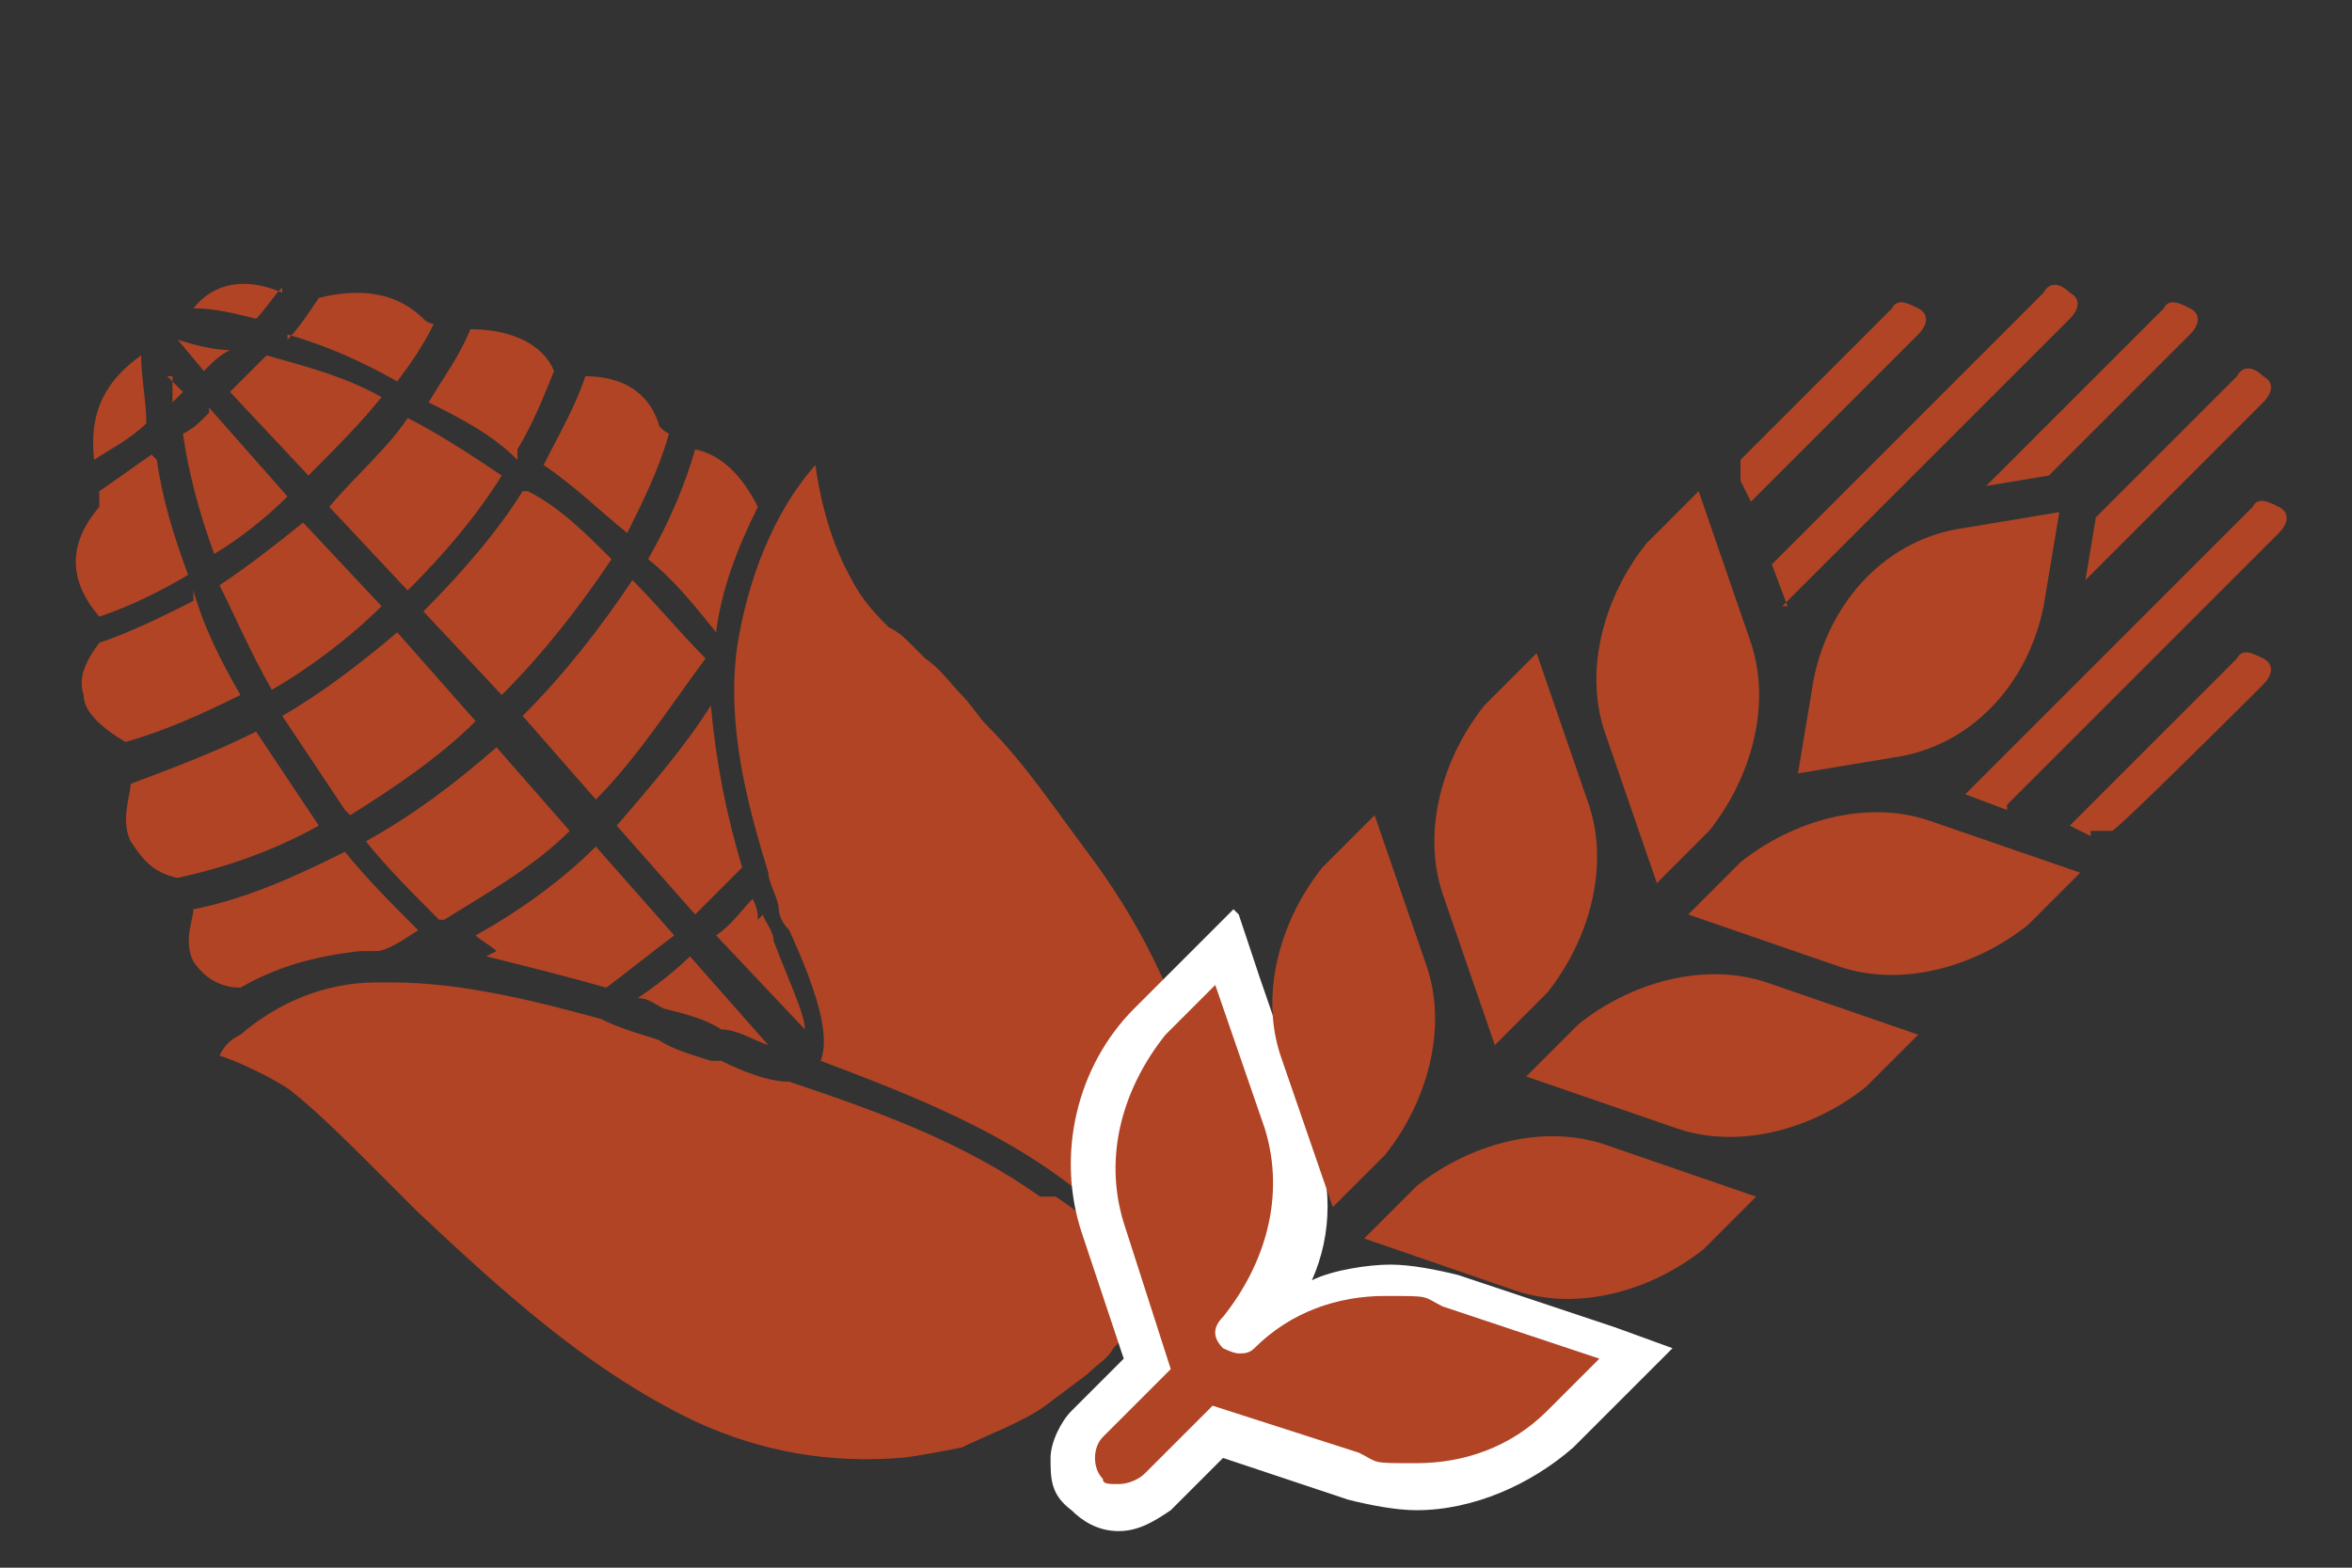 <?xml version="1.0" encoding="UTF-8"?>
<svg id="Layer_1" xmlns="http://www.w3.org/2000/svg" xmlns:xlink="http://www.w3.org/1999/xlink" version="1.1" viewBox="0 0 45 30">
  <rect x="0" y="0" width="45" height="30" fill="#333333" stroke="none"/>
  <!-- Generator: Adobe Illustrator 29.2.1, SVG Export Plug-In . SVG Version: 2.1.0 Build 116)  -->
  <defs>
    <style>
      .st0 {
        fill: #fff;
      }

      .st1 {
        fill: #b04425;
      }
    </style>
  </defs>
  <g>
    <path class="st1" d="M10,9.4c-.5.8-1.2,1.6-1.9,2.3l1.5,1.6c.8-.8,1.5-1.7,2.1-2.6-.5-.5-1-1-1.6-1.3h0Z"/>
    <path class="st1" d="M12.1,11.1c-.6.9-1.3,1.8-2.1,2.6l1.4,1.6c.8-.8,1.5-1.9,2.1-2.7-.5-.5-.9-1-1.4-1.5h0Z"/>
    <path class="st1" d="M14.5,17.6c0-.1,0-.2-.1-.4-.2.2-.4.5-.7.7l1.7,1.8c0-.3-.3-.9-.6-1.7,0-.2-.2-.4-.2-.5h0Z"/>
    <path class="st1" d="M13.6,13.5c-.5.8-1.2,1.6-1.8,2.3l1.5,1.7c.3-.3.6-.6.9-.9-.3-1-.5-2-.6-3.1h0Z"/>
    <path class="st1" d="M5.1,6.8c-.2.2-.5.5-.7.7l1.5,1.6c.5-.5,1-1,1.4-1.5-.7-.4-1.5-.6-2.2-.8h0Z"/>
    <path class="st1" d="M7.8,8c-.4.6-1,1.1-1.5,1.7l1.5,1.6c.7-.7,1.3-1.4,1.8-2.2-.6-.4-1.2-.8-1.8-1.1h0Z"/>
    <path class="st1" d="M12.7,19.3c.4.1.8.2,1.1.4.3,0,.6.2.9.3l-1.5-1.7c-.3.3-.7.6-1,.8.2,0,.3.1.5.2h0Z"/>
    <path class="st1" d="M6.7,15.6c.8-.5,1.7-1.1,2.4-1.8h0s-1.5-1.7-1.5-1.7c-.7.6-1.5,1.2-2.2,1.6.4.6.8,1.2,1.2,1.8h0Z"/>
    <path class="st1" d="M4,7.9c-.2.2-.3.3-.5.4.1.7.3,1.5.6,2.3.5-.3,1-.7,1.4-1.1l-1.5-1.7Z"/>
    <path class="st1" d="M3.3,7.2c0,.2,0,.3,0,.5,0,0,.2-.2.2-.2l-.3-.3Z"/>
    <path class="st1" d="M5.2,13.2c.7-.4,1.5-1,2.1-1.6l-1.5-1.6c-.5.4-1,.8-1.6,1.2.3.6.6,1.3,1,2Z"/>
    <path class="st1" d="M9.3,18.3h0c.8.2,1.6.4,2.3.6h0c.4-.3.9-.7,1.3-1l-1.5-1.7s0,0,0,0c-.6.6-1.4,1.2-2.3,1.7.1.1.3.2.4.3h0Z"/>
    <path class="st1" d="M8.5,17.6c.8-.5,1.7-1,2.4-1.7,0,0,0,0,0,0l-1.4-1.6h0c-.8.7-1.6,1.3-2.5,1.8.4.5.9,1,1.4,1.5h0Z"/>
    <path class="st1" d="M5.4,5.6c-.7-.3-1.3-.2-1.7.3.4,0,.8.1,1.2.2.2-.2.3-.4.5-.6Z"/>
    <path class="st1" d="M3.4,6.5l.5.6c.2-.2.3-.3.5-.4-.3,0-.7-.1-1-.2h0Z"/>
    <path class="st1" d="M12,10.2c.3-.6.6-1.2.8-1.9,0,0-.2-.1-.2-.2-.2-.6-.7-.9-1.4-.9-.2.6-.5,1.1-.8,1.7.6.4,1.1.9,1.6,1.3h0Z"/>
    <path class="st1" d="M22.9,22.7c.1-.6.2-1.3,0-1.9-.3-1.7-1.2-3.3-2.1-4.5-.6-.8-1.2-1.7-1.9-2.4-.2-.2-.3-.4-.5-.6-.2-.2-.4-.5-.7-.7l-.3-.3c-.1-.1-.2-.2-.4-.3-.2-.2-.5-.5-.7-.9-.4-.7-.6-1.5-.7-2.2-.8.9-1.3,2.2-1.5,3.5-.2,1.5.2,3,.6,4.3h0c0,.2.2.5.2.7,0,0,0,.2.2.4.5,1.1.8,2,.6,2.5,1.6.6,3.1,1.2,4.4,2.1.7.5,1.5,1.1,2,2,.2-.2.3-.4.4-.7,0,0,.3-1,.3-1,0,0,0,0,0,0Z"/>
    <path class="st1" d="M5.5,6.4c.7.2,1.4.5,2.1.9.3-.4.5-.7.7-1.1,0,0-.1,0-.2-.1-.5-.5-1.2-.6-2-.4-.2.3-.4.6-.6.8h0Z"/>
    <path class="st1" d="M9.9,8.6c.3-.5.5-1,.7-1.5,0,0,0,0,0,0-.2-.5-.8-.8-1.6-.8-.2.5-.5.9-.8,1.4.6.3,1.2.6,1.7,1.1h0Z"/>
    <path class="st1" d="M13.7,12.1c.1-.8.4-1.6.8-2.4,0,0,0,0,0,0-.3-.6-.7-1-1.2-1.1-.2.7-.5,1.4-.9,2.1.5.4.9.9,1.3,1.4h0Z"/>
    <path class="st1" d="M19.9,22.9c-1.4-1-3-1.6-4.8-2.2-.4,0-.9-.2-1.3-.4,0,0-.2,0-.2,0-.3-.1-.7-.2-1-.4-.3-.1-.7-.2-1.1-.4,0,0,0,0,0,0-1.1-.3-2.6-.7-4-.7h0c0,0-.2,0-.3,0-1,0-1.9.4-2.6,1-.2.1-.3.2-.4.4,0,0,0,0,0,0,.6.2,1.3.6,1.4.7.5.4,1.1,1,1.6,1.5s.5.5.8.8c1.5,1.4,3.2,3,5.3,4,1.3.6,2.6.8,3.9.7,0,0,0,0,0,0,.2,0,1.2-.2,1.2-.2.4-.2,1.2-.5,1.6-.8,0,0,0,0,0,0l.8-.6c.2-.2.4-.3.5-.5.3-.3.6-.6.8-.9-.4-.9-1.3-1.6-1.9-2Z"/>
    <path class="st1" d="M2.9,8.7c-.3.2-.7.5-1,.7,0,.1,0,.2,0,.3-.6.7-.6,1.4,0,2.1.6-.2,1.2-.5,1.7-.8-.3-.8-.5-1.5-.6-2.2h0Z"/>
    <path class="st1" d="M2.7,6.8c-.7.5-1,1.1-.9,2,.3-.2.7-.4,1-.7,0-.4-.1-.9-.1-1.3h0Z"/>
    <path class="st1" d="M3.7,11.5c-.6.3-1.2.6-1.8.8,0,0,0,0,0,0-.3.4-.4.7-.3,1,0,.3.3.6.8.9,0,0,0,0,0,0,.7-.2,1.4-.5,2.2-.9-.4-.7-.7-1.3-.9-2h0Z"/>
    <path class="st1" d="M4.9,14c-.8.4-1.6.7-2.4,1,0,.2-.2.7,0,1.1.2.3.4.6.9.7,0,0,0,0,0,0,.9-.2,1.8-.5,2.7-1-.4-.6-.8-1.2-1.2-1.8h0Z"/>
    <path class="st1" d="M7.2,18.2c.2,0,.5-.2.8-.4-.5-.5-1-1-1.4-1.5-1,.5-1.9.9-2.9,1.1,0,.2-.2.6,0,1,.2.3.5.5.9.5.7-.4,1.4-.6,2.3-.7h.2Z"/>
  </g>
  <path d="M193.4-54.7v-7.8c2.5,0,5.1-.3,7.6-.7.1,2.4.2,5,.2,7.7h0c-2.6.5-5.2.8-7.8.8h0ZM193.4-73.4c2.2,0,4.4-.3,6.5-.6.3,2.4.6,4.9.8,7.6h0c-2.4.4-4.9.7-7.3.8v-7.8ZM193.4-84.4c1.5,0,3-.1,4.5-.3.6,2.2,1.1,4.7,1.6,7.6h0c-2,.3-4,.5-6.1.6v-7.8ZM193.4-94.5c1.2,1.1,2.4,3.4,3.5,6.8,0,0,0,0,0,0-1.1.1-2.3.2-3.5.2v-7ZM199.9-91.7c1,.9,2,2,2.8,3.1-.9.2-1.7.4-2.6.5-.6-1.8-1.3-3.5-2.1-5.1.7.5,1.3,1,1.9,1.5h0ZM207.8-79.3c-1.7.6-3.5,1.2-5.3,1.6-.4-2.7-1-5.2-1.6-7.4,1.2-.2,2.4-.5,3.6-.8h0c1.3,2.1,2.3,4.3,3.2,6.7h0ZM210.6-69.5c-2.2,1.1-4.4,1.9-6.8,2.5-.2-2.6-.5-5.1-.8-7.5,2-.4,3.9-1,5.8-1.7.7,2.2,1.3,4.5,1.8,6.8h0ZM212-59.4c-2.4,1.4-5,2.4-7.6,3.1,0-2.6-.1-5.1-.3-7.6,2.5-.6,4.9-1.4,7.1-2.5.4,2.3.6,4.6.8,7ZM190.3-87.5c-1.2,0-2.3,0-3.5-.2,0,0,0,0,0,0,1.1-3.4,2.4-5.7,3.6-6.8v7ZM190.3-76.6c-2,0-4.1-.2-6.1-.6.5-2.8,1-5.4,1.6-7.6.2,0,.5,0,.7,0,1.2.1,2.5.2,3.8.2v7.8ZM190.3-65.6c-2.5,0-4.9-.3-7.3-.8.2-2.7.5-5.3.8-7.6h0c2.2.3,4.4.5,6.5.6v7.8ZM190.3-54.7c-2.6,0-5.2-.4-7.8-.9,0-2.7.1-5.3.2-7.7h0c2.5.4,5,.7,7.6.8v7.8ZM175.9-79.3h0c.9-2.3,2-4.5,3.2-6.6,1.2.3,2.4.6,3.6.8-.6,2.3-1.1,4.8-1.6,7.4h0c-1.8-.4-3.5-.9-5.3-1.6h0ZM179.9-67h0c-2.3-.6-4.6-1.4-6.8-2.5.5-2.3,1.1-4.5,1.8-6.8,1.9.7,3.8,1.3,5.8,1.7-.3,2.4-.6,5-.8,7.5h0ZM179.3-56.2c-2.7-.7-5.2-1.8-7.6-3.1.2-2.4.4-4.7.8-7h0c2.3,1.1,4.7,1.9,7.1,2.5-.1,2.5-.2,5.1-.3,7.6ZM183.6-91.7h0c.6-.6,1.3-1.1,1.9-1.6-.8,1.6-1.6,3.4-2.1,5.1-.9-.1-1.8-.3-2.6-.5.8-1.1,1.7-2.1,2.7-3h0ZM204.3-53.3s0,0,0,0c3.4-2,7-3.6,10.8-4.7,0-.2,0-.4,0-.6h0c-.2-3.5-.6-7-1.2-10.4-1.3-7.1-3.7-14.3-7.7-20.2-3.3-4.8-8.2-9.1-14.3-9.1-9.1,0-15.1,9.2-18.3,16.6-1.6,3.8-2.8,7.8-3.6,11.8-.7,3.7-1.2,7.5-1.4,11.3,0,0,0,.2,0,.3,1,.3,2.1.6,3.1.9,4,1.5,7.7,3.8,10.9,6.7,0-.6,0-1.1,0-1.7h0c2.6.5,5.2.7,7.8.8v7.8c-.6,0-1.2,0-1.7,0,.7,1,1.4,2,2.1,3,.3.5.7,1,1,1.5.2-.4.5-.9.8-1.3.7-1.1,1.4-2.1,2.1-3.2-.4,0-.7,0-1.1,0v-7.8c2.6,0,5.2-.3,7.8-.8,0,.4,0,.9,0,1.3h0c1-.8,2-1.6,3.1-2.2h0Z"/>
  <path d="M200.2,27.1c.6,0,3.8,0,4.7,0v4.7h-4.7v-4.7ZM156.2-15.9c1.8.3,6.8,1.2,9,2.5,3.3,1.8,6,4.5,7.8,7.7,2.3,4,2.7,8.2,2.9,12.9h0c0,.9.1,1.8.3,2.7,1,4.6,3.4,8.7,6.9,11.8,3.5,3.1,7.9,4.9,12.6,5.3.2,0,.7,0,1.4,0v4.7c0,1.7,1.4,3.1,3.1,3.1h4.7c1.7,0,3.1-1.4,3.1-3.1v-4.7c.3,0,.5,0,.6,0,8.5-.7,18.1-6.8,20.2-17.1h0c.2-.9.3-1.8.3-2.7.2-4.7.6-8.9,2.9-12.9h0c1.9-3.2,4.6-5.9,7.8-7.7,2.2-1.2,7.2-2.2,9-2.5.7-.1,1.2-.6,1.3-1.3.1-.7-.2-1.3-.8-1.6-2.8-1.6-5.8-2.8-8.9-3.4-7.6-1.6-15.6,0-23.8,4.9-6.8,4-11.8,12.3-14.2,18-2.6-5.5-7.9-13.4-13.9-17.9-6.9-5-15.6-6.9-23.9-5-3.1.7-6.2,1.8-8.9,3.4-.6.3-.9,1-.8,1.6.1.6.6,1.2,1.3,1.3h0Z"/>
  <path d="M179.8,112.4c0,1.8.1,3.6,0,5.6.1.1.3.3.5.4l3.4-4.4c-1.1-.9-2-1.8-2.9-2.8l-.9,1.2Z"/>
  <path d="M210.6,100.8c-.3,0-.6,0-.9-.2,0,0-.2,0-.2,0-.9-.3-1.9-.6-2.8-1l-3.2,4.2c.6.2,1.3.5,2,.6,0,0,.1,0,.2,0,.7.2,1.3.2,1.9.3l3.1-4Z"/>
  <path d="M205.6,107.2c-.3,0-.6-.1-.9-.2,0,0-.1,0-.2,0-.9-.3-1.9-.6-2.8-1l-3.2,4.2c1.4.5,2.7.9,4.1,1.1l3.1-4Z"/>
  <path d="M200.7,113.7c-1.3-.3-2.6-.7-4-1.2l-3.3,4.3c1.4.5,2.7.9,4.1,1.1l3.2-4.1Z"/>
  <path d="M179.7,121.3c-.2,2.4-.4,4.8-.9,7.2,3-1.5,5.8-2.4,8.3-3-.4-.2-.8-.4-1.2-.6-.1,0-.3,0-.4-.1,0,0,0,0,0,0-1.9-.9-3.9-2-5.7-3.4,0,0,0,0,0,0h0Z"/>
  <path d="M185.9,115.7l-3.3,4.3c1.1.8,2.2,1.4,3.4,2l3.3-4.3c-1.1-.6-2.3-1.3-3.3-2.1Z"/>
  <path d="M215.3,73.2l3.4-4.4c-1-.9-2.1-1.8-3-2.8l-3.3,4.3c.9,1,1.9,1.9,2.9,2.8h0Z"/>
  <path d="M215.6,94.3c-.3,0-.6-.1-.9-.2,0,0-.1,0-.2,0-.9-.3-1.9-.6-2.8-1l-3.3,4.2c.6.2,1.3.5,2,.6,0,0,.1,0,.2,0,.7.2,1.3.2,2,.3l3.1-4Z"/>
  <path d="M224.1,72.5c-1.2-.6-2.3-1.3-3.3-2.1l-3.4,4.3c1.1.8,2.2,1.5,3.4,2l3.3-4.3Z"/>
  <path d="M209.6,66.5c.3.5.7,1.1,1,1.6l3.4-4.4c-.2-.3-.4-.5-.6-.8-1.5.6-3,1.3-4.5,2.1.2.4.3.9.6,1.3,0,0,0,0,.1.2h0Z"/>
  <path d="M220.6,87.8c-.3,0-.6-.1-.9-.2,0,0-.2,0-.2,0-.9-.3-1.9-.6-2.8-1l-3.2,4.2c.6.2,1.3.5,2,.6,0,0,.1,0,.2,0,.6.2,1.3.2,1.9.3l3.1-4Z"/>
  <path d="M215.8,76.9l-3.3,4.3c1.1.8,2.2,1.5,3.4,2l3.3-4.3c-1.1-.6-2.2-1.3-3.3-2.1h0Z"/>
  <path d="M204.1,98.4c-1.1-.6-2.2-1.3-3.3-2.1l-3.3,4.3c1.1.8,2.2,1.5,3.4,2l3.3-4.3Z"/>
  <path d="M187.5,113.6c1.1.8,2.2,1.4,3.4,2l3.3-4.3c-1.1-.6-2.2-1.3-3.3-2.1l-3.4,4.4Z"/>
  <path d="M204.7,72.9c.3.5.7,1.1,1,1.6l3.2-4.2c-.6-.8-1.1-1.6-1.6-2.4,0,0,0-.1-.1-.2-.2-.4-.4-.8-.6-1.2l-3.1,4c.3.7.6,1.4,1,2.1,0,0,0,.1.1.2h0Z"/>
  <path d="M214.1,85.5c-1.1-.6-2.2-1.3-3.3-2.1l-3.3,4.3c1.1.8,2.2,1.5,3.4,2l3.3-4.3Z"/>
  <path d="M209.1,91.9c-1.1-.6-2.2-1.3-3.3-2.1l-3.4,4.3c1.1.8,2.2,1.5,3.4,2l3.3-4.3Z"/>
  <path d="M199.2,104.8c-1.1-.6-2.3-1.3-3.3-2.1l-3.3,4.3c1.1.8,2.2,1.5,3.4,2l3.3-4.2Z"/>
  <path d="M182.5,109c.9,1,1.8,2,2.9,2.9l3.3-4.3c-1.1-.9-2-1.8-2.9-2.8l-3.3,4.3Z"/>
  <path d="M223.9,61.9c-1.4-.6-3-.8-4.6-.6l-1.9,2.4c.9,1,1.9,1.9,2.9,2.8l3.6-4.7Z"/>
  <path d="M210.7,72.5l-3.3,4.3c.9,1,1.9,2,2.9,2.9l3.3-4.3c-1.1-.9-2.1-1.8-2.9-2.8Z"/>
  <path d="M192.4,96.1c.9,1,1.9,2,2.9,2.9l3.3-4.3c-1.1-.9-2-1.8-2.9-2.8l-3.3,4.3Z"/>
  <path d="M187.5,102.5c.9,1,1.9,2,2.9,2.9l3.3-4.3c-1.1-.9-2-1.8-2.9-2.8l-3.3,4.2Z"/>
  <path d="M197.4,89.7c.9,1,1.9,2,2.9,2.9l3.4-4.3c-1.1-.9-2-1.8-2.9-2.8l-3.3,4.3Z"/>
  <path d="M202.4,83.2c.9,1,1.9,2,2.9,2.9l3.3-4.3c-1.1-.9-2-1.8-2.9-2.8l-3.3,4.3Z"/>
  <path d="M195.7,120.1c-1.3-.3-2.6-.7-4-1.2l-3.3,4.2c1.4.5,2.7.9,4.1,1.1l3.2-4.1Z"/>
  <path d="M210.1,107.8c-.4,0-.9,0-1.3,0l-2.9,3.7c.5,0,.9,0,1.4,0,1.6-.2,3-.6,4.2-1.3.1-.1.2-.3.3-.5.5-.7,1-1.4,1.5-2.1-.2,0-.4.1-.7.1-.8.1-1.6.2-2.5.2h0Z"/>
  <path d="M218.7,94.7l-2.9,3.8c.5,0,1,0,1.5,0,.6,0,1.1-.2,1.7-.4.6-1.1,1.2-2.2,1.7-3.3-.2,0-.4,0-.7,0-.4,0-.9,0-1.3,0h0Z"/>
  <path d="M205.2,114.2c-.5,0-1-.1-1.4-.1l-3,3.9c2.1,0,4-.5,5.6-1.4,0,0,.1-.1.2-.2,0,0,.1-.1.2-.2.2-.3.5-.6.7-.9l.3-.4c.3-.4.6-.7.8-1.1-.4,0-.7.2-1.1.2-.8,0-1.6.1-2.4.1h0Z"/>
  <path d="M213.7,101.2l-2.9,3.8c.5,0,.9,0,1.4,0,1.1-.1,2.2-.4,3.1-.9,0,0,0-.1.1-.2,0-.1.1-.2.2-.3.5-.8,1-1.6,1.4-2.4-.6,0-1.3.1-2,.1-.5,0-1,0-1.5,0h0Z"/>
  <path d="M199,129s0,0,0,0c-.4-.1-9.1-3.3-21.7,4.5,0,0,0,0,0,0-7,4.3-13.7,11.1-20.2,20.1,4,2.5,8.8,3.5,13.7,2.6,5.9-1,10.3-4.6,14.3-8.4,6.2-5.9,14.7-12.4,26.6-13.3-4.4-2.3-9.5-4.5-12.6-5.6,0,0,0,0,0,0h0Z"/>
  <path d="M198.8,120.5l-3,3.8c1.8,0,3.5-.4,5-1.1.2-.2.4-.4.5-.6h0c.7-.8,1.4-1.6,2.1-2.3-1,.2-2.1.4-3.1.4-.5,0-1-.1-1.5-.2h0Z"/>
  <path d="M223.3,77.9c.6.2,1.3.5,2,.6,0,0,.1,0,.2,0,.5.1.9.1,1.4.2.4-1.7.7-3.3.9-4.8-.4-.1-.8-.3-1.1-.4l-3.3,4.3Z"/>
  <path d="M222.5,68.3c1.1.8,2.2,1.5,3.3,2l2-2.6c-.3-1.5-.9-2.9-1.8-4l-3.5,4.6Z"/>
  <path d="M153.4,155.7s0,0,0,0c0,0,0,0,0,0-1.9-1.4-3.4-3.1-4.8-4.9-.3.2-.6.4-.8.8-.5.8-.5,1.7-.4,2.3.3,1.5,1.4,3.1,3,4.1,2.6,1.7,5.7,1.8,6.9,0,0,0,0,0,0-.1-1.3-.6-2.6-1.4-3.8-2.3,0,0,0,0,0,0h0Z"/>
  <path d="M220.8,92c.4,0,.9,0,1.3,0,.7-1.4,1.2-2.6,1.7-3.7,0,0,0,0,0,0l-2.9,3.7Z"/>
  <path d="M224.4,81.1c-.9-.3-1.9-.6-2.8-1l-3.2,4.2c.6.2,1.3.5,2,.6,0,0,.2,0,.2,0,.6.2,1.3.2,1.9.3l3.1-4c-.3,0-.6-.1-.9-.2,0,0-.2,0-.2,0h0Z"/>
  <path d="M199.9,71c-.9.7-1.7,1.3-2.3,1.8,0,0,0,0-.1.1,0,.3.1.6.2.9l2.2-2.9Z"/>
  <path d="M192.7,80.3l2.9-3.7c-.2-.5-.3-1.1-.4-1.6-1,.9-1.9,1.7-2.8,2.5,0,.6,0,1.1,0,1.7,0,.4.2.7.3,1.1h0Z"/>
  <path d="M189.6,92.2c0,0,0,.1.1.2.3.5.7,1.1,1,1.6l3.2-4.2c-.6-.8-1.1-1.6-1.6-2.4,0,0,0-.1-.1-.2-.2-.4-.3-.8-.5-1.2l-3.1,4c.3.7.6,1.4,1,2.1h0Z"/>
  <path d="M194.6,85.7c0,0,0,.1.1.2.3.5.7,1.1,1,1.6l3.3-4.2c-.6-.8-1.1-1.6-1.6-2.4,0,0,0-.1-.1-.2-.2-.4-.4-.8-.5-1.2l-3.1,4.1c.3.7.6,1.5,1,2.2h0Z"/>
  <path d="M187.7,86.8l2.9-3.7c-.3-1-.5-2-.7-3-.7.7-1.3,1.3-2,2,0,0-.1.2-.2.3,0,0,0,0-.1.1-.2,1.1-.2,2.1,0,3.2,0,.3.2.7.2,1h0Z"/>
  <path d="M199.6,79.2c0,0,0,.1.1.2.3.5.7,1.1,1,1.6l3.2-4.2c-.6-.8-1.1-1.6-1.6-2.4,0,0,0-.1-.1-.2-.2-.4-.4-.8-.6-1.2l-3.1,4c.3.7.6,1.4,1,2.1h0Z"/>
  <path d="M177.9,98.7c0,.2.1.4.2.6l2.5-3.3c-.4-1.1-.7-2.3-.8-3.4,0-.4,0-.7,0-1.1-.3.4-.6.7-.9,1.1l-.3.4c-.3.4-.5.7-.8,1,0,0,0,.1,0,.2,0,0,0,.2,0,.3-.2.6-.3,1.3-.3,2,.1.5.3,1.1.5,1.7,0,.2,0,.3,0,.5h0Z"/>
  <path d="M163.3,97c.6,3.3,5.5,34.9-13.4,49.1,1,2,2.5,3.9,4.2,5.4,6.5-9.1,13.4-16,20.5-20.6.9-4.2,1.5-8.5,1.7-12.9.2-6.7-.6-12.3-1.3-15.9,0,0,0-.3-.1-.6-.1-.6-.3-1.2-.4-1.7,0-.3-.2-.6-.2-.9-.4-1.6-.8-2.7-.9-3.2,0,0,0,0,0,0-2.9-4.6-6.2-8.7-10-12.1,1.2,4.8.8,9.5,0,13.6h0Z"/>
  <path d="M160.6,106.7c-1.3,3.4-2.8,6.9-4.8,10.6-.7,1.3-1.5,2.6-2.2,3.9-1.9,3.3-3.8,6.4-4.9,9.9-1.2,3.9-1.2,7.9-.1,11.5,11-9,12.4-25.5,12-35.9h0Z"/>
  <path d="M185.8,100.3l3.2-4.2c-.6-.8-1.1-1.6-1.6-2.4,0,0,0-.1-.1-.2-.2-.4-.4-.8-.5-1.2l-3.1,4c.5,1.3,1.3,2.6,2.1,3.9h0Z"/>
  <path d="M182.7,93.2l2.8-3.7c-.4-1.1-.6-2.2-.8-3.4,0-.2,0-.4,0-.6-.5.6-1,1.2-1.5,1.8-.2.2-.4.4-.5.6-.4,1.4-.4,2.9-.2,4.4,0,.3.2.6.2,1h0Z"/>
  <path d="M178.9,103.4c.5,1.2,1.1,2.3,1.9,3.4l3.3-4.2c-.9-1.2-1.6-2.4-2.3-3.7l-3,3.9c0,.2,0,.4.1.6h0Z"/>
  <g>
    <path class="st1" d="M39.1,11.6l.3-1.8-1.8.3c-1.5.2-2.6,1.4-2.9,2.9l-.3,1.8,1.8-.3c1.5-.2,2.6-1.4,2.9-2.9Z"/>
    <path class="st1" d="M40.1,9.9l-.2,1.2,3.4-3.4c.2-.2.2-.4,0-.5-.2-.2-.4-.2-.5,0l-2.7,2.7h0Z"/>
    <path class="st1" d="M39.2,9.1h0l2.7-2.7c.2-.2.2-.4,0-.5s-.4-.2-.5,0l-3.4,3.4,1.2-.2Z"/>
    <path class="st1" d="M34.1,11.6l5.5-5.5c.2-.2.2-.4,0-.5-.2-.2-.4-.2-.5,0l-5.2,5.2.3.8Z"/>
    <path class="st1" d="M33.3,9.2l.2.4,3.2-3.2c.2-.2.2-.4,0-.5s-.4-.2-.5,0l-2.9,2.9v.4Z"/>
    <path class="st1" d="M38.4,15.4l5.2-5.2c.2-.2.2-.4,0-.5s-.4-.2-.5,0l-5.5,5.5.8.3Z"/>
    <path class="st1" d="M40,15.9h.4c0,.1,2.9-2.8,2.9-2.8.2-.2.2-.4,0-.5s-.4-.2-.5,0l-3.2,3.2.4.2Z"/>
    <g>
      <path class="st1" d="M21.3,28.7c-.2,0-.5,0-.6-.2-.4-.4-.3-1,0-1.4l1.1-1.1-.9-2.6c-.5-1.4-.1-2.9.9-4l1.4-1.4,1.2,3.5c.5,1.4.1,2.9-.9,4,.7-.7,1.7-1.1,2.8-1.1s.8,0,1.2.2l3.5,1.2-1.4,1.4c-.7.7-1.7,1.1-2.7,1.1h0c-.4,0-.8,0-1.2-.2l-2.6-.9-1.1,1.1c-.2.2-.5.3-.8.3Z"/>
      <path class="st0" d="M23.2,18.7l1,2.9c.4,1.3,0,2.6-.8,3.6-.2.2-.2.4,0,.6,0,0,.2.1.3.1s.2,0,.3-.1c.7-.7,1.6-1,2.5-1s.7,0,1.1.2l3,1-1,1c-.7.7-1.6,1-2.5,1s-.7,0-1.1-.2l-2.8-.9-1.3,1.3c-.1.1-.3.2-.5.2s-.3,0-.3-.1c-.2-.2-.2-.6,0-.8l1.3-1.3-.9-2.8c-.4-1.3,0-2.6.8-3.6l1-1M23.6,17.4l-.9.9-1,1c-1.1,1.1-1.5,2.8-1,4.3l.8,2.4-1,1c-.2.2-.4.6-.4.9,0,.4,0,.7.4,1,.2.2.5.4.9.4s.7-.2,1-.4l1-1,2.4.8c.4.1.9.2,1.3.2,1.1,0,2.2-.5,3-1.2l1-1,.9-.9-1.1-.4-3-1c-.4-.1-.9-.2-1.3-.2s-1.1.1-1.5.3c.4-.9.4-1.9,0-2.9l-1-2.9-.4-1.2h0Z"/>
    </g>
    <path class="st1" d="M29.2,20.6l2.9,1c1.2.4,2.6,0,3.6-.8l1-1-2.9-1c-1.2-.4-2.6,0-3.6.8l-1,1Z"/>
    <path class="st1" d="M26.1,23.7l2.9,1c1.2.4,2.6,0,3.6-.8l1-1-2.9-1c-1.2-.4-2.6,0-3.6.8l-1,1Z"/>
    <path class="st1" d="M28.6,20l-1-2.9c-.4-1.2,0-2.6.8-3.6l1-1,1,2.9c.4,1.2,0,2.6-.8,3.6l-1,1Z"/>
    <path class="st1" d="M25.5,23.1l-1-2.9c-.4-1.2,0-2.6.8-3.6l1-1,1,2.9c.4,1.2,0,2.6-.8,3.6l-1,1Z"/>
    <path class="st1" d="M32.3,17.5l2.9,1c1.2.4,2.6,0,3.6-.8l1-1-2.9-1c-1.2-.4-2.6,0-3.6.8l-1,1Z"/>
    <path class="st1" d="M31.7,16.9l-1-2.9c-.4-1.2,0-2.6.8-3.6l1-1,1,2.9c.4,1.2,0,2.6-.8,3.6l-1,1Z"/>
  </g>
</svg>